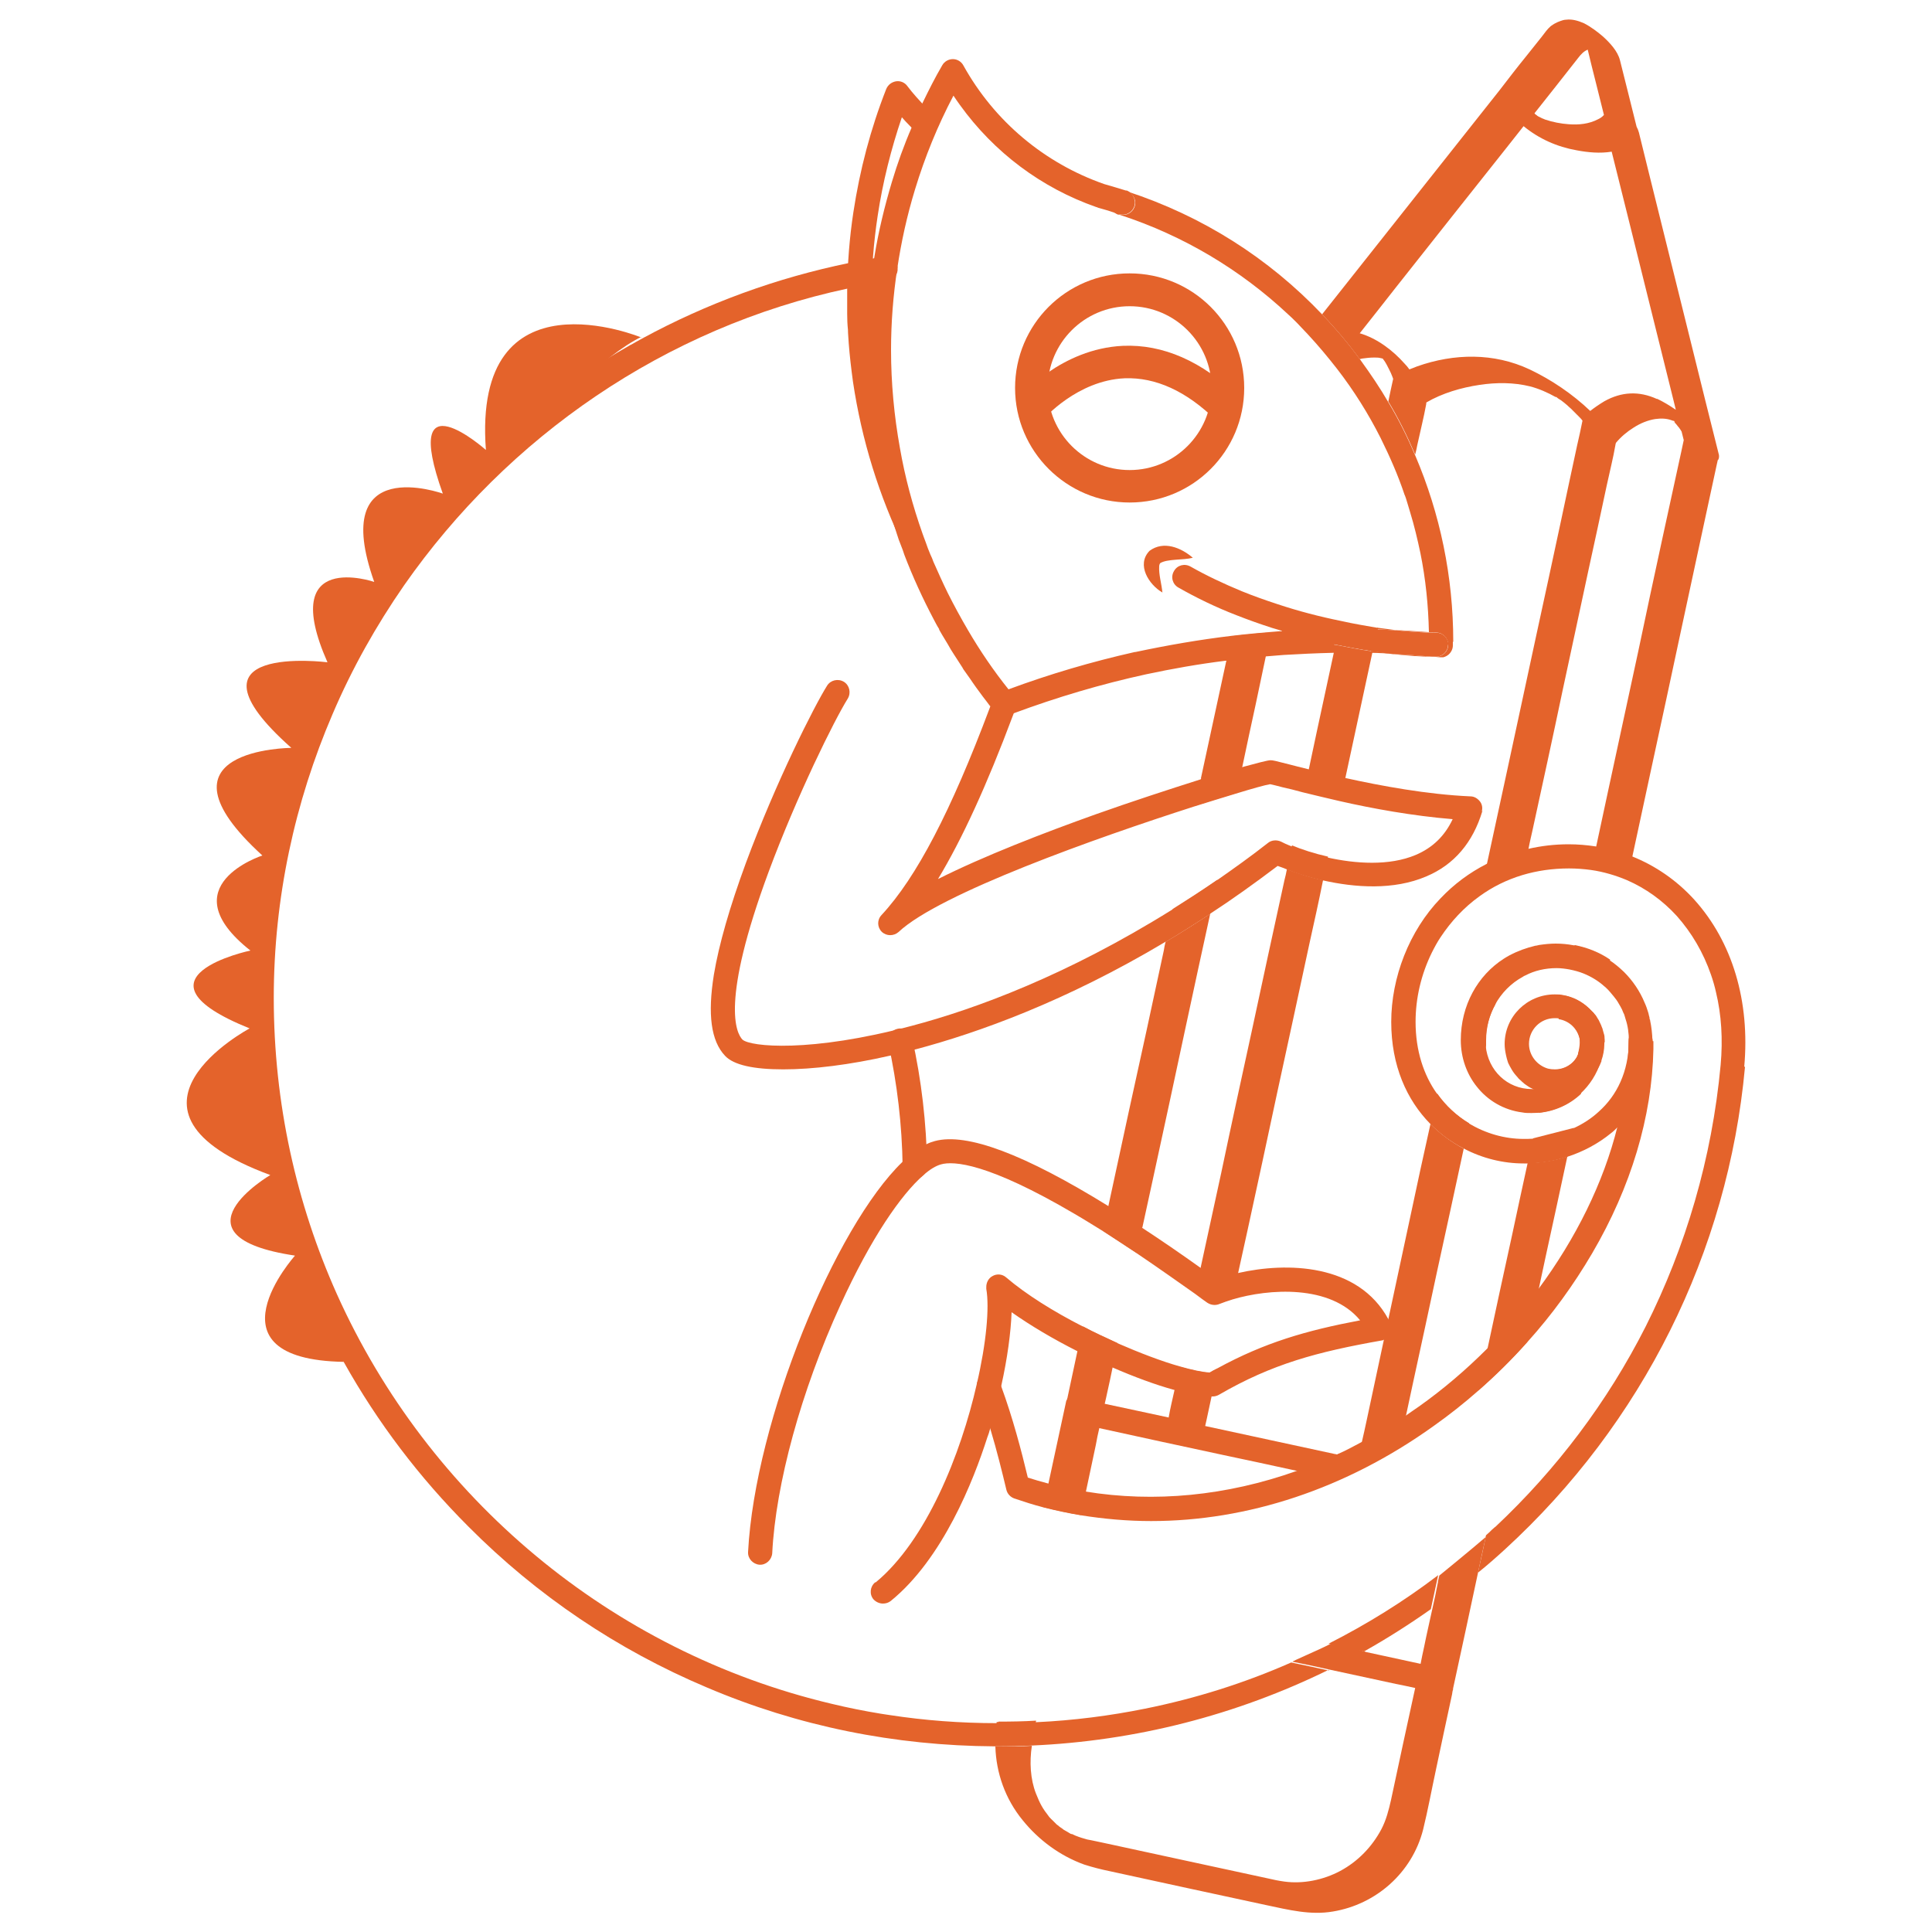 <?xml version="1.0" encoding="UTF-8"?>
<svg id="Layer_1" data-name="Layer 1" xmlns="http://www.w3.org/2000/svg" viewBox="0 0 100 100">
  <defs>
    <style>
      .cls-1 {
        fill: #e4632b;
      }
    </style>
  </defs>
  <path class="cls-1" d="M86.65,21.88h0s-.03,0-.04-.01c0,0,.03.03.04.03h0Z"/>
  <path class="cls-1" d="M75.65,53.85c0,.91.3,1.73.81,2.38.16-.7.3-1.41.46-2.11h0v-.26c0-.69.17-1.32.48-1.87.08-.34.15-.7.22-1.04.09-.44.18-.87.29-1.32-1.36.88-2.23,2.43-2.23,4.22h-.03ZM66.87,43.76c-.09.41-.18.82-.26,1.24.5.2,1.15.4,1.87.57.09-.41.17-.82.26-1.23-.71-.16-1.36-.37-1.86-.58h-.01ZM69.12,33.37c-.03.15-.07.3-.09.45-.29,1.33-.57,2.65-.86,3.99-.13.65-.28,1.28-.41,1.93-.09.41-.17.82-.26,1.23.54.13,1.19.29,1.89.45.04-.15.07-.29.09-.44.05-.26.12-.53.17-.78.46-2.13.91-4.24,1.37-6.36,0-.04.01-.07.03-.11-.62-.09-1.25-.21-1.91-.34h-.01ZM66.87,43.76c-.09.41-.18.82-.26,1.24.5.2,1.15.4,1.87.57.09-.41.17-.82.26-1.23-.71-.16-1.36-.37-1.86-.58h-.01ZM69.12,33.37c-.03.15-.07.3-.09.45-.29,1.33-.57,2.65-.86,3.99-.13.65-.28,1.28-.41,1.93-.09.41-.17.82-.26,1.23.54.13,1.19.29,1.89.45.04-.15.07-.29.09-.44.05-.26.12-.53.17-.78.46-2.13.91-4.24,1.37-6.36,0-.04.01-.07.03-.11-.62-.09-1.25-.21-1.91-.34h-.01ZM66.87,43.76c-.09.41-.18.82-.26,1.24.5.2,1.15.4,1.87.57.09-.41.17-.82.26-1.23-.71-.16-1.36-.37-1.86-.58h-.01ZM69.12,33.37c-.03.15-.07.3-.09.45-.29,1.33-.57,2.65-.86,3.99-.13.65-.28,1.28-.41,1.93-.09.41-.17.82-.26,1.23.54.13,1.19.29,1.89.45.04-.15.07-.29.09-.44.05-.26.12-.53.17-.78.46-2.13.91-4.24,1.37-6.36,0-.04.01-.07.03-.11-.62-.09-1.25-.21-1.91-.34h-.01ZM66.87,43.76c-.09.41-.18.82-.26,1.24.5.2,1.15.4,1.87.57.09-.41.17-.82.26-1.23-.71-.16-1.36-.37-1.86-.58h-.01ZM69.12,33.37c-.03.15-.07.3-.09.45-.29,1.33-.57,2.65-.86,3.99-.13.65-.28,1.28-.41,1.93-.09.41-.17.82-.26,1.23.54.13,1.19.29,1.89.45.04-.15.07-.29.09-.44.05-.26.12-.53.17-.78.46-2.13.91-4.24,1.37-6.36,0-.04.01-.07.03-.11-.62-.09-1.25-.21-1.91-.34h-.01ZM66.87,43.76c-.09.41-.18.82-.26,1.24.5.2,1.15.4,1.87.57.09-.41.17-.82.26-1.23-.71-.16-1.36-.37-1.86-.58h-.01ZM69.12,33.37c-.03.15-.07.3-.09.45-.29,1.33-.57,2.65-.86,3.99-.13.65-.28,1.28-.41,1.93-.09.41-.17.82-.26,1.23.54.13,1.19.29,1.89.45.04-.15.07-.29.09-.44.05-.26.12-.53.17-.78.46-2.13.91-4.24,1.37-6.36,0-.04.01-.07.03-.11-.62-.09-1.25-.21-1.91-.34h-.01ZM66.87,43.76c-.09.41-.18.82-.26,1.24.5.2,1.15.4,1.87.57.09-.41.17-.82.26-1.23-.71-.16-1.36-.37-1.86-.58h-.01ZM69.12,33.37c-.03.15-.07.3-.09.45-.29,1.33-.57,2.65-.86,3.99-.13.65-.28,1.28-.41,1.93-.09.41-.17.82-.26,1.23.54.13,1.19.29,1.89.45.04-.15.07-.29.09-.44.05-.26.12-.53.17-.78.46-2.13.91-4.24,1.37-6.36,0-.04.01-.07.03-.11-.62-.09-1.25-.21-1.91-.34h-.01ZM66.87,43.76c-.09.41-.18.82-.26,1.24.5.2,1.15.4,1.87.57.09-.41.17-.82.26-1.23-.71-.16-1.36-.37-1.86-.58h-.01ZM69.12,33.37c-.03.15-.07.3-.09.45-.29,1.33-.57,2.65-.86,3.99-.13.65-.28,1.28-.41,1.93-.09.41-.17.82-.26,1.23.54.13,1.19.29,1.89.45.04-.15.07-.29.09-.44.05-.26.12-.53.17-.78.46-2.13.91-4.24,1.37-6.36,0-.04.01-.07.03-.11-.62-.09-1.25-.21-1.91-.34h-.01ZM82.63,52.62s-.04-.07-.07-.09c-.04-.05-.09-.12-.15-.17-.03-.03-.05-.05-.08-.08-.03-.04-.05-.05-.09-.09-.36-.34-.81-.58-1.31-.67-.09.41-.17.82-.26,1.23.61.09,1.08.59,1.12,1.23,0,.18-.04.38-.09.55-.18.5-.67.84-1.23.84-.12,0-.24-.01-.36-.04-.07.32-.15.65-.21.96-.01.09-.04.17-.05.26v.05c-.07.33-.15.67-.22,1,.83-.07,1.61-.42,2.2-.98l.09-.45.63-2.93.12-.54s-.04-.05-.05-.08h0ZM81.5,48.92c-.09.41-.17.82-.26,1.23.25.04.49.12.73.21.4.16.77.38,1.08.67l.29-1.36c-.54-.37-1.16-.62-1.82-.75h-.01ZM66.87,43.76c-.09.41-.18.82-.26,1.24.5.2,1.15.4,1.87.57.09-.41.17-.82.26-1.23-.71-.16-1.36-.37-1.86-.58h-.01ZM69.12,33.37c-.03.15-.07.3-.09.45-.29,1.33-.57,2.65-.86,3.99-.13.65-.28,1.28-.41,1.93-.09.41-.17.82-.26,1.23.54.13,1.19.29,1.89.45.04-.15.07-.29.09-.44.05-.26.12-.53.17-.78.46-2.13.91-4.24,1.37-6.36,0-.04.01-.07.03-.11-.62-.09-1.25-.21-1.91-.34h-.01ZM66.87,43.76c-.09.41-.18.82-.26,1.24.5.2,1.15.4,1.87.57.09-.41.17-.82.26-1.23-.71-.16-1.36-.37-1.86-.58h-.01ZM69.12,33.37c-.03.15-.07.3-.09.45-.29,1.33-.57,2.65-.86,3.99-.13.65-.28,1.28-.41,1.93-.09.41-.17.82-.26,1.23.54.13,1.19.29,1.89.45.04-.15.07-.29.09-.44.05-.26.12-.53.17-.78.46-2.13.91-4.24,1.37-6.36,0-.04.01-.07.03-.11-.62-.09-1.25-.21-1.91-.34h-.01ZM88.97,23.54c-.48-1.89-.94-3.77-1.41-5.66-.74-2.98-1.48-5.97-2.22-8.95-.17-.69-.34-1.37-.51-2.07-.03-.11-.07-.21-.12-.3-.28-1.15-.58-2.3-.86-3.44-.12-.48-.53-.91-.88-1.23-.28-.24-.62-.5-.99-.69-.3-.13-.61-.22-.92-.18-.11,0-.21.04-.3.07s-.2.08-.29.13c-.07.04-.13.08-.2.13-.18.15-.32.36-.46.54-.26.33-.53.66-.79.99-.48.59-.95,1.2-1.41,1.8-1.2,1.52-2.42,3.05-3.62,4.57l-5.56,7.02c.7.73,1.35,1.5,1.95,2.32.09-.03.18-.04.28-.05.21-.03.42-.04.63-.03.09,0,.18.03.28.05.03.04.05.08.08.11.09.13.17.29.25.45.07.13.12.25.17.38,0,.01.03.08.04.11-.09.4-.17.78-.25,1.17.53.88.99,1.81,1.39,2.75.04-.16.08-.33.11-.5.15-.7.33-1.4.46-2.11,0-.03,0-.05.01-.09.82-.48,1.81-.77,2.76-.91.87-.13,1.76-.13,2.61.08.46.12.91.32,1.32.55h.03s.03,0,.04.03c.04.03.09.07.13.09s.05.04.07.04c0,0,.03.03.05.04.09.07.17.13.26.21.04.04.08.07.12.11.08.07.15.13.21.2.03.03.12.12.15.15.05.05.12.12.17.17.03.03.09.09.12.13.01.03.04.04.04.05h0c-.09.44-.18.87-.28,1.29-.28,1.32-.57,2.63-.84,3.93-.41,1.93-.83,3.85-1.25,5.79-.51,2.36-1.02,4.74-1.53,7.1-.34,1.58-.69,3.18-1.03,4.76-.12.55-.24,1.12-.37,1.68.66-.48,1.4-.84,2.23-1.1.09-.45.2-.91.29-1.36.05-.28.12-.55.18-.83.53-2.43,1.06-4.86,1.57-7.29.45-2.06.88-4.12,1.33-6.19.32-1.48.65-2.97.96-4.45.15-.7.33-1.4.45-2.1,0-.03.01-.05.03-.09.25-.3.57-.57.91-.78.34-.22.73-.38,1.11-.44.29-.04.59-.04.87.07,0,0,.04.01.07.03-.03-.03-.04-.05,0-.01h.01s.13.05.04.04h-.01s.04.04.05.07h0s.07.08.08.09c.04.05.08.11.13.16q.08.11.13.2c.04.15.07.29.11.44-.08.4-.17.78-.25,1.16-.29,1.32-.57,2.63-.86,3.95-.42,1.94-.84,3.89-1.25,5.85-.51,2.38-1.03,4.75-1.54,7.13-.21.96-.41,1.93-.62,2.89-.09.41-.17.82-.26,1.24.65.09,1.28.28,1.87.53.09-.41.18-.83.26-1.24.32-1.47.63-2.94.95-4.41.53-2.44,1.06-4.9,1.58-7.34.4-1.85.79-3.68,1.19-5.53l.63-2.92c.01-.08.04-.15.05-.22v-.03c.07-.07.09-.17.07-.32h0v.04ZM81.7,2.98c.13-.17.28-.33.48-.41.13.54.26,1.08.4,1.62l.44,1.76c-.11.12-.2.17-.3.22-.48.25-1,.3-1.53.26-.41-.03-.82-.11-1.21-.24-.05-.03-.11-.04-.17-.07,0,0-.17-.09-.18-.09-.03-.01-.05-.04-.08-.05h.01s-.07-.05-.11-.08c0,0,0-.03-.03-.03.77-.96,1.52-1.93,2.28-2.89h.01ZM85.76,20.65c-.92-.42-1.83-.38-2.72.12-.25.15-.5.32-.73.5-.92-.88-2.02-1.62-3.14-2.15-1.85-.87-3.91-.83-5.81-.16-.13.05-.28.11-.41.16-.08-.11-.16-.21-.25-.3-.61-.69-1.43-1.31-2.32-1.57.62-.78,1.24-1.57,1.86-2.36,1.9-2.4,3.81-4.82,5.72-7.22.3-.38.59-.75.9-1.14.79.65,1.73,1.07,2.75,1.25.58.11,1.21.17,1.81.07.33,1.33.66,2.65.99,3.97.74,2.98,1.48,5.95,2.22,8.94.04.15.07.3.11.45-.32-.22-.65-.42-.99-.58l.03.03ZM69.12,33.37c-.03.15-.07.3-.09.45-.29,1.33-.57,2.65-.86,3.99-.13.65-.28,1.28-.41,1.93-.09.41-.17.82-.26,1.23.54.13,1.19.29,1.89.45.04-.15.07-.29.09-.44.05-.26.12-.53.17-.78.46-2.13.91-4.24,1.37-6.36,0-.04.01-.07.03-.11-.62-.09-1.25-.21-1.91-.34h-.01ZM66.87,43.76c-.09.41-.18.82-.26,1.24.5.2,1.15.4,1.87.57.09-.41.17-.82.26-1.23-.71-.16-1.36-.37-1.86-.58h-.01ZM74.38,56.59c-.12.51-.22,1.04-.34,1.57.51.51,1.1.95,1.72,1.27.05-.24.11-.46.15-.7.04-.2.08-.4.13-.59-.63-.38-1.2-.9-1.65-1.54ZM69.12,33.37c-.03.15-.07.3-.09.45-.29,1.33-.57,2.65-.86,3.99-.13.65-.28,1.28-.41,1.93-.09.41-.17.82-.26,1.23.54.13,1.19.29,1.89.45.04-.15.07-.29.09-.44.05-.26.12-.53.17-.78.46-2.13.91-4.24,1.37-6.36,0-.04.01-.07.03-.11-.62-.09-1.25-.21-1.91-.34h-.01ZM66.87,43.76c-.09.41-.18.82-.26,1.24.5.2,1.15.4,1.87.57.09-.41.17-.82.26-1.23-.71-.16-1.36-.37-1.86-.58h-.01ZM69.12,33.37c-.03.15-.07.3-.09.45-.29,1.33-.57,2.65-.86,3.99-.13.65-.28,1.28-.41,1.93-.09.41-.17.82-.26,1.23.54.13,1.19.29,1.89.45.04-.15.07-.29.09-.44.05-.26.12-.53.17-.78.46-2.13.91-4.24,1.37-6.36,0-.04.01-.07.03-.11-.62-.09-1.25-.21-1.91-.34h-.01ZM66.87,43.76c-.09.41-.18.82-.26,1.24.5.2,1.15.4,1.87.57.09-.41.17-.82.26-1.23-.71-.16-1.36-.37-1.86-.58h-.01ZM69.12,33.37c-.03.15-.07.3-.09.45-.29,1.33-.57,2.65-.86,3.99-.13.65-.28,1.28-.41,1.93-.09.41-.17.82-.26,1.23.54.13,1.19.29,1.89.45.04-.15.07-.29.09-.44.05-.26.12-.53.17-.78.46-2.13.91-4.24,1.37-6.36,0-.04.01-.07.03-.11-.62-.09-1.25-.21-1.91-.34h-.01ZM66.87,43.76c-.09.41-.18.82-.26,1.24.5.2,1.15.4,1.87.57.09-.41.17-.82.26-1.23-.71-.16-1.36-.37-1.86-.58h-.01ZM66.87,43.76c-.09.41-.18.82-.26,1.24.5.2,1.15.4,1.87.57.09-.41.17-.82.26-1.23-.71-.16-1.36-.37-1.86-.58h-.01ZM69.12,33.37c-.03.15-.07.3-.09.45-.29,1.33-.57,2.65-.86,3.99-.13.65-.28,1.28-.41,1.93-.09.41-.17.82-.26,1.23.54.13,1.19.29,1.89.45.04-.15.07-.29.09-.44.05-.26.12-.53.17-.78.46-2.13.91-4.24,1.37-6.36,0-.04.01-.07.03-.11-.62-.09-1.25-.21-1.91-.34h-.01ZM66.87,43.76c-.09.41-.18.82-.26,1.24.5.2,1.15.4,1.87.57.09-.41.17-.82.26-1.23-.71-.16-1.36-.37-1.86-.58h-.01ZM69.12,33.37c-.03.15-.07.3-.09.45-.29,1.33-.57,2.65-.86,3.99-.13.65-.28,1.28-.41,1.93-.09.41-.17.82-.26,1.23.54.13,1.19.29,1.89.45.04-.15.07-.29.09-.44.05-.26.12-.53.17-.78.46-2.13.91-4.24,1.37-6.36,0-.04.01-.07.03-.11-.62-.09-1.25-.21-1.91-.34h-.01ZM66.87,43.76c-.09.41-.18.82-.26,1.24.5.2,1.15.4,1.87.57.09-.41.17-.82.26-1.23-.71-.16-1.36-.37-1.86-.58h-.01ZM69.12,33.37c-.03.15-.07.3-.09.45-.29,1.33-.57,2.65-.86,3.99-.13.65-.28,1.28-.41,1.93-.09.41-.17.82-.26,1.23.54.13,1.19.29,1.89.45.04-.15.07-.29.09-.44.05-.26.12-.53.17-.78.46-2.13.91-4.24,1.37-6.36,0-.04.01-.07.03-.11-.62-.09-1.25-.21-1.91-.34h-.01ZM66.87,43.76c-.09.41-.18.82-.26,1.24.5.2,1.15.4,1.87.57.09-.41.17-.82.26-1.23-.71-.16-1.36-.37-1.86-.58h-.01ZM69.12,33.37c-.03.15-.07.3-.09.45-.29,1.33-.57,2.65-.86,3.99-.13.65-.28,1.28-.41,1.93-.09.41-.17.82-.26,1.23.54.13,1.19.29,1.89.45.04-.15.07-.29.09-.44.05-.26.12-.53.17-.78.46-2.13.91-4.24,1.37-6.36,0-.04.01-.07.03-.11-.62-.09-1.25-.21-1.91-.34h-.01ZM64.38,32.86c-.21.03-.41.04-.62.07-.09.44-.18.86-.28,1.29-.44,2.02-.87,4.04-1.31,6.06-.03.09-.04.18-.05.28-.08.38-.16.77-.25,1.14.81-.25,1.53-.48,2.14-.66.09-.46.2-.92.3-1.39.22-1.07.46-2.15.69-3.22.17-.81.34-1.61.51-2.42.09-.42.18-.86.28-1.28-.48.04-.94.08-1.41.13ZM60.7,47.05c-.12.57-.24,1.14-.37,1.7.75-.45,1.52-.94,2.31-1.45.13-.59.25-1.17.38-1.77-.78.54-1.56,1.04-2.32,1.52h0ZM64.25,34.13c-.21.03-.42.04-.63.08-.05,0-.11,0-.15.01-.44,2.02-.87,4.04-1.31,6.06.81-.25,1.54-.48,2.13-.63.22-1.07.46-2.15.69-3.22.17-.81.34-1.61.51-2.42-.42.04-.84.08-1.25.13h.01ZM69.12,33.37c-.03.15-.07.3-.09.45-.29,1.33-.57,2.65-.86,3.99-.13.65-.28,1.28-.41,1.93-.09.41-.17.82-.26,1.23.54.13,1.19.29,1.89.45.04-.15.07-.29.09-.44.05-.26.12-.53.17-.78.46-2.13.91-4.24,1.37-6.36,0-.04.01-.07.03-.11-.62-.09-1.25-.21-1.91-.34h-.01ZM64.25,34.13c-.21.03-.42.04-.63.08-.05,0-.11,0-.15.01-.44,2.02-.87,4.04-1.31,6.06.81-.25,1.54-.48,2.13-.63.22-1.07.46-2.15.69-3.22.17-.81.34-1.61.51-2.42-.42.04-.84.08-1.25.13h.01ZM79.35,58.91c-.07.32-.13.62-.2.94-.03.12-.04.22-.07.34.7-.01,1.4-.13,2.06-.34.05-.25.11-.5.16-.74s.11-.49.16-.73l-2.11.54h0ZM51.68,89.13h-.09c-.08.41-.11.83-.11,1.24h.2c.57,0,1.14,0,1.69-.04,0-.08.03-.16.04-.24.07-.34.15-.69.22-1.03-.65.04-1.29.05-1.95.05h0Z"/>
  <path class="cls-1" d="M74.95,33.37c0,.34-.28.62-.62.62h-.2c-.66-.05-1.32-.11-1.98-.13h-.05c-.34-.04-.69-.09-1.06-.15-.62-.09-1.25-.21-1.91-.34-.88-.2-1.81-.42-2.72-.7-.18-.05-.38-.12-.57-.17-.62-.2-1.24-.42-1.85-.66-1.06-.41-2.07-.9-3-1.43-.3-.17-.41-.55-.22-.86.17-.3.55-.4.86-.22.81.46,1.7.88,2.64,1.27.59.24,1.21.46,1.85.67,1.08.36,2.2.65,3.29.87.66.15,1.29.25,1.91.36,0,.03,0,.05-.01.09.29,0,.57.01.86.03h.08c.77.08,1.47.13,2.1.13.34,0,.62.28.62.63h-.01Z"/>
  <path class="cls-1" d="M61.87,66.91v.03c.24.17.46.33.63.46s.41.16.61.07c.2-.08.42-.16.69-.24.11-.45.2-.91.29-1.36.16-.73.32-1.45.48-2.18.51-2.36,1.03-4.73,1.53-7.1.57-2.59,1.12-5.19,1.68-7.77.24-1.08.48-2.16.7-3.26-.73-.16-1.36-.37-1.87-.57-.04.2-.08.4-.13.58-.57,2.61-1.14,5.23-1.7,7.85-.53,2.43-1.06,4.86-1.57,7.29-.36,1.62-.7,3.26-1.06,4.88-.09.44-.18.87-.28,1.31h.01Z"/>
  <path class="cls-1" d="M69.26,75.25c.34.08.7.15,1.04.22-.54.2-.9.61-1.1,1.1h-.03c-.2-.08-.42-.13-.69-.15-.45-.09-.9-.2-1.36-.29h0c-1.27-.28-2.53-.55-3.81-.82-2.14-.46-4.28-.92-6.41-1.39-.07.29-.13.58-.18.87-.17.81-.34,1.61-.51,2.4-.09.41-.17.82-.26,1.23-.66-.11-1.31-.25-1.94-.41.09-.41.17-.82.26-1.24.3-1.41.61-2.81.91-4.22,0-.04.03-.08.05-.12,0-.04.03-.08.03-.12.17-.79.34-1.6.51-2.39,0-.04,0-.07.03-.11.08-.38.17-.78.25-1.16.59.32,1.2.59,1.8.87-.09.41-.17.83-.26,1.25-.09.44-.18.87-.28,1.31-.04.18-.08.38-.13.58.34.07.69.15,1.03.22.77.16,1.52.33,2.28.49.08-.48.2-.95.3-1.41.04-.2.09-.4.13-.59.04-.21.09-.42.13-.63.63.18,1.17.29,1.56.32.13-.08.28-.16.41-.22-.11.5-.21.99-.32,1.49-.08.37-.16.75-.24,1.12-.03.12-.05.24-.08.36,2.24.49,4.47.96,6.71,1.45.05,0,.12.03.17.04h0v-.05Z"/>
  <path class="cls-1" d="M75.77,59.42c-.46,2.13-.92,4.26-1.39,6.4-.41,1.93-.83,3.85-1.25,5.79l-.36,1.68h0l-.26,1.23c-.45.17-.78.5-.98.9-.15-.03-.29-.04-.45-.04-.29,0-.54.04-.77.13.05-.28.11-.55.17-.83h0c.09-.4.18-.78.26-1.17.29-1.37.59-2.75.88-4.12.03-.11.04-.22.07-.33.05-.25.11-.51.17-.78.38-1.81.78-3.6,1.16-5.41.33-1.56.67-3.13,1.02-4.69.51.51,1.1.95,1.72,1.27v-.03Z"/>
  <path class="cls-1" d="M76.92,79.47h0c-.15.65-.28,1.29-.42,1.94-.42,1.99-.86,4-1.29,5.99v.05c-.03.08-.04.16-.05.24-.28,1.31-.57,2.63-.84,3.93-.22,1.02-.41,2.06-.66,3.08-.57,2.23-2.43,3.87-4.67,4.24-1.17.2-2.3-.09-3.44-.33-2.71-.58-5.41-1.17-8.12-1.76-.44-.09-.87-.2-1.31-.34-1.25-.45-2.36-1.27-3.19-2.3-.9-1.1-1.37-2.44-1.41-3.81h.2c.57,0,1.14,0,1.69-.04-.13.83-.08,1.73.21,2.47.21.53.34.77.67,1.19.01.03.04.04.04.05l.03.03s.08.09.13.13c.03.03.16.16.2.2.03.03.05.04.07.05.04.04.09.08.15.12s.11.07.15.11c.12.07.24.13.36.21,0,0,.03,0,.04.01s.01,0,.03,0l.17.08c.28.11.37.13.61.2.07.01.13.03.21.04.4.08.78.17,1.17.25,2.65.57,5.29,1.15,7.95,1.72.29.07.59.13.88.17.96.13,2.01-.08,2.89-.55.91-.49,1.64-1.24,2.13-2.16.25-.48.38-.99.5-1.52.41-1.93.83-3.87,1.25-5.79-.33-.07-.67-.15-1-.21-1.12-.24-2.26-.49-3.38-.73-.66-.15-1.32-.29-1.97-.42,0-.04,1.32-.59,1.94-.91.53-.26,1.15.21,1.74.37.03,0,.07,0,.09.03.95.21,1.9.41,2.86.62.05-.29.12-.58.18-.87.13-.65.28-1.29.42-1.94.11-.48.21-.95.3-1.43v-.03c.03-.11.04-.21.07-.3,0,0,1.61-1.31,2.48-2.06h-.04Z"/>
  <path class="cls-1" d="M81.13,59.84c-.37,1.72-.74,3.44-1.12,5.17-.12.58-.25,1.15-.37,1.73-.2.91-.4,1.81-.59,2.72q-.09.4,0,0c-.78.88-1.64,1.72-2.53,2.51.13-.61.26-1.21.4-1.82.03-.12.04-.22.07-.33h0c.42-1.97.84-3.92,1.27-5.87.26-1.25.54-2.49.81-3.75.7-.01,1.4-.13,2.06-.34h.03Z"/>
  <path class="cls-1" d="M59.13,63.53c.18-.83.36-1.66.54-2.48.57-2.63,1.14-5.25,1.7-7.89.42-1.95.84-3.91,1.27-5.86-.78.51-1.54,1-2.31,1.45-.04.15-.07.29-.09.44-.59,2.76-1.19,5.52-1.8,8.28l-1.07,4.95h0c-.09.44-.18.87-.28,1.29.59.38,1.19.77,1.74,1.14.09-.44.18-.87.28-1.31h.01Z"/>
  <path class="cls-1" d="M55.4,94.92s.05.03,0,0h0Z"/>
  <path class="cls-1" d="M58.74,10.49c0,.34-.28.62-.62.62h-.25c-.24-.09-.4-.32-.4-.59,0-.34.28-.62.63-.62h.12s.07.01.11.03c.24.09.41.32.41.59v-.03Z"/>
  <path class="cls-1" d="M83.06,53.96v-.03c0-.08,0-.15-.01-.22h0v-.04h0s-.01-.11-.03-.15c-.03-.08-.04-.17-.07-.25,0-.04-.03-.07-.04-.11-.04-.13-.11-.24-.16-.36-.03-.04-.04-.07-.07-.11-.01-.03-.04-.05-.05-.08-.03-.03-.04-.07-.07-.09-.04-.05-.09-.12-.15-.17-.03-.03-.05-.05-.08-.08-.03-.04-.05-.05-.09-.09-.36-.34-.81-.58-1.31-.67-.15-.04-.3-.04-.46-.04-1.43,0-2.59,1.15-2.59,2.57,0,.2.03.38.07.57.01.05.03.12.04.17s.04.12.05.17.04.11.07.16h0s.05.11.08.15c.08.15.17.29.29.42.03.03.04.05.07.08.05.07.12.13.18.18l.07.07s.03.01.04.03c.03.03.05.04.08.07.13.09.25.18.41.25h0c.16.08.33.15.51.18.2.05.41.08.62.08.54,0,1.04-.16,1.45-.45.45-.3.79-.74.98-1.24v-.04c.09-.26.15-.55.15-.86v-.08h.01ZM81.71,54.51c-.18.5-.67.84-1.23.84-.12,0-.24-.01-.36-.04-.55-.16-.98-.67-.98-1.28,0-.73.59-1.33,1.33-1.33.07,0,.13,0,.2.01.61.09,1.08.59,1.12,1.23v.08c0,.17-.03.33-.09.48h0Z"/>
  <path class="cls-1" d="M85.58,53.89v.13h0v.28c-.07,3.5-1.16,7.14-3.17,10.57-.95,1.62-2.07,3.17-3.35,4.59h0c-.78.88-1.64,1.73-2.53,2.51h0c-.75.66-1.52,1.27-2.34,1.85-4.54,3.25-9.62,4.91-14.61,4.91-1.23,0-2.44-.11-3.64-.3-.66-.11-1.31-.25-1.94-.41-.5-.13-1-.29-1.5-.46-.2-.07-.36-.24-.41-.45-.22-.92-.49-2.02-.83-3.15h0c-.2-.66-.41-1.33-.66-1.98-.03-.07-.04-.15-.04-.22v-.13c.05-.29.32-.5.61-.5s.51.18.59.44c.01.05.04.11.05.15h0c.61,1.66,1.06,3.38,1.39,4.76.34.11.69.21,1.03.3.65.17,1.29.32,1.94.42,3.59.59,7.33.22,10.93-1.06h0c.71-.25,1.43-.54,2.13-.87.41-.18.82-.4,1.21-.61h0c.78-.41,1.54-.87,2.3-1.37h0c.22-.16.46-.32.69-.48,1.27-.9,2.44-1.9,3.54-3h0c.96-.96,1.86-1.99,2.65-3.08,1.95-2.63,3.38-5.52,4.1-8.42.37-1.48.57-2.97.57-4.42,0-.34.28-.62.63-.62s.62.28.62.62h.05Z"/>
  <path class="cls-1" d="M47.34,61c-.34,0-.62-.28-.62-.62-.03-2.14-.28-4.29-.74-6.38-.08-.34.13-.67.48-.75.34-.08.67.13.75.48.49,2.18.74,4.41.78,6.64,0,.34-.28.63-.62.63h-.03Z"/>
  <path class="cls-1" d="M68.79,86.42c-4.78,2.35-10.02,3.7-15.42,3.93-.57.03-1.12.04-1.69.04h-.2c-5.17-.03-10.18-1.04-14.9-3.05-4.62-1.95-8.78-4.75-12.33-8.32-2.55-2.55-4.71-5.4-6.45-8.51h0c-.07-.12-.13-.24-.2-.36,0-.03-.03-.05-.04-.08-.29-.53-.55-1.06-.82-1.6-.15-.3-.29-.61-.42-.91-.04-.11-.09-.2-.13-.3-.08-.18-.16-.37-.24-.55-.04-.12-.09-.22-.13-.34h0c-.18-.44-.36-.88-.53-1.33-.11-.28-.2-.54-.29-.82h0c-.38-1.11-.7-2.22-.98-3.35-.21-.83-.38-1.68-.53-2.52.38-.4.4-.96-.24-1.53-.16-1.17-.26-2.35-.32-3.55-.03-.55-.04-1.1-.04-1.65v-.12c.16-.22.22-.45,0-.71,0-.51.04-1.03.07-1.54h0c.11-1.66.32-3.3.62-4.92.05-.13.08-.28.08-.44.16-.78.34-1.56.55-2.34.12-.42.24-.86.37-1.28.15,0,.07-.08.03-.11,0-.04.03-.09.04-.13.03-.01.05-.04.03-.09.13-.41.26-.81.41-1.2.28-.78.58-1.56.9-2.32l.32-.71c.21-.48.44-.94.66-1.4.2-.4.4-.78.61-1.16,0,0,.03,0,.04.01.08.05.13.09.13.09,0,0,.22-.05.34-.13,0,0,.03,0,.04-.01.03-.03.05-.04.05-.07h0s0-.01-.01-.04c-.09-.08-.21-.17-.34-.26.28-.5.57-.99.87-1.48.16.04.32.04.5,0,.11-.03.16-.18.2-.26.15-.25.11-.57,0-.84.34-.53.7-1.04,1.08-1.54.07,0,.77-.21.73-.95.36-.46.73-.91,1.11-1.36.37.04.59-.22.63-.73.71-.79,1.45-1.54,2.23-2.26.44.05,1.21,0,1.32-1.17,1.53-1.32,3.17-2.49,4.87-3.55.41-.25.83-.5,1.27-.75h.01c.2-.11.38-.22.59-.33,3.35-1.82,6.96-3.14,10.72-3.91.42-.09.84-.17,1.27-.24h.07c.15-.03.3-.04.45-.07.34-.05.66.18.71.53v.16h0c-.03.28-.24.51-.53.57-.13.03-.25.04-.37.05l-.41.07h-.05c-.41.08-.81.16-1.2.25-9.5,2.02-17.63,7.7-22.98,15.36-1.45,2.09-2.71,4.33-3.71,6.68h0c-1.95,4.54-3.04,9.52-3.04,14.68,0,5.46,1.17,10.65,3.27,15.34,4.73,10.52,14.16,18.49,25.61,21.2h0c.83.2,1.68.37,2.53.51.15.03.3.04.46.07,1.82.28,3.68.42,5.57.42h.09c.66,0,1.31-.01,1.95-.05,1.91-.09,3.79-.33,5.62-.7h0c2.63-.53,5.16-1.33,7.56-2.39.66.13,1.32.28,1.97.42h0l-.03-.03Z"/>
  <path class="cls-1" d="M68.76,85.08c2.01-1.02,3.91-2.2,5.68-3.55-.13.59-.25,1.17-.38,1.76-1.12.79-2.27,1.52-3.46,2.19-.61-.13-1.23-.26-1.83-.4Z"/>
  <path class="cls-1" d="M90.32,55.23c-.88,9.58-5.31,18.45-12.43,24.97-.45.41-.91.82-1.39,1.2.15-.65.28-1.29.42-1.94.11-.09.2-.18.3-.28.03-.03.05-.04.08-.07.04-.04.08-.07.11-.09,3.15-2.96,5.79-6.45,7.77-10.36h0c2.07-4.12,3.43-8.69,3.88-13.54.12-1.33.04-2.6-.24-3.76-.07-.32-.16-.62-.26-.91-.4-1.15-.99-2.16-1.77-3.04-.74-.81-1.61-1.43-2.57-1.85-.59-.25-1.23-.44-1.87-.53-.37-.05-.75-.08-1.14-.08-.86,0-1.66.12-2.4.34-.83.25-1.57.62-2.23,1.1-.81.58-1.48,1.31-2.01,2.11-.17.25-.32.53-.46.81-.55,1.12-.84,2.35-.84,3.58,0,1.5.42,2.75,1.1,3.71.45.65,1.03,1.16,1.65,1.54.87.53,1.87.81,2.84.81.15,0,.29,0,.44-.01h.03c.73-.05,1.45-.24,2.11-.54.48-.22.92-.5,1.31-.86.94-.84,1.54-2.06,1.56-3.63v-.04c0-.38-.05-.77-.17-1.12-.01-.05-.04-.12-.05-.17s-.04-.12-.07-.17c-.04-.11-.09-.22-.15-.32-.09-.16-.18-.32-.3-.46,0-.01-.03-.03-.03-.04h0c-.07-.08-.13-.16-.2-.24s-.13-.15-.21-.22h0s-.05-.05-.08-.07c-.32-.29-.69-.51-1.08-.67-.22-.09-.48-.16-.73-.21-.22-.04-.45-.07-.67-.07-.59,0-1.15.13-1.62.38-.04.01-.09.04-.13.07-.61.33-1.11.84-1.44,1.45-.3.55-.48,1.19-.48,1.87v.25h0c.12,1.28,1.12,2.24,2.39,2.24h.04c.2,0,.38-.03.57-.08.33-.08.63-.24.9-.44.41-.32.74-.77.88-1.29v-.04c.05-.18.08-.37.09-.55v-.11c0-.34.28-.63.62-.63.04,0,.09,0,.13.01.22.04.4.21.46.42h0v.04h0s.03.09.03.15v.11c0,.32-.05.63-.15.92v.04c-.2.67-.58,1.25-1.07,1.7-.59.55-1.36.9-2.2.98-.11,0-.22.01-.33.01-.16,0-.32,0-.46-.03-.96-.12-1.81-.62-2.38-1.36-.5-.63-.81-1.47-.81-2.38,0-1.8.87-3.35,2.23-4.22.07-.05.15-.09.22-.13.04-.03.07-.04.09-.05.41-.22.86-.38,1.32-.49.07,0,.13-.03.21-.04.28-.04.55-.07.84-.07.32,0,.63.03.94.09.66.12,1.28.38,1.82.75.28.18.54.4.78.63.45.45.82.99,1.07,1.6.07.15.12.3.17.46.01.05.04.11.04.16.01.04.03.09.04.15v.03s0,.05.03.08v.03c.07.33.11.69.12,1.04v.2h0v.28c-.04.63-.16,1.23-.36,1.78-.3.86-.79,1.61-1.45,2.23h0c-.11.11-.21.21-.33.3-.66.54-1.44.96-2.28,1.23-.66.21-1.36.33-2.06.34h-.18c-1.06,0-2.14-.26-3.12-.78-.62-.32-1.2-.74-1.72-1.27-1.21-1.23-2.02-3-2.02-5.28s.92-4.7,2.55-6.39c.7-.74,1.5-1.33,2.38-1.78.67-.34,1.4-.61,2.15-.78.69-.16,1.39-.24,2.1-.24.48,0,.94.04,1.4.11.65.11,1.28.28,1.87.51,1.21.48,2.32,1.24,3.23,2.24,1.98,2.19,2.9,5.27,2.59,8.67h0l.04-.03Z"/>
  <path class="cls-1" d="M66.4,32.67h-.03c-.2,0-.4.03-.59.04-.48.04-.94.08-1.41.13-.21.03-.41.04-.62.07-1.68.2-3.34.49-4.99.84h-.03c-2.22.5-4.4,1.14-6.53,1.93-.77-.96-1.47-1.99-2.09-3.05-.37-.63-.73-1.29-1.06-1.95-.26-.53-.5-1.07-.74-1.61-.04-.12-.09-.24-.15-.36-.09-.21-.17-.42-.24-.63-.05-.15-.12-.3-.17-.46-.51-1.44-.91-2.93-1.17-4.43-.3-1.66-.46-3.37-.46-5.08,0-1.43.11-2.82.32-4.21-.03.28-.24.51-.53.55-.13.03-.25.04-.37.05l-.41.07h-.05c-.04.28-.07.55-.08.82-.03.24-.04.46-.05.7-.04.67-.07,1.33-.07,2.01,0,2.96.44,5.87,1.29,8.67h0c.03.08.05.16.08.25.05.2.12.38.18.58s.13.4.21.59c.07.17.13.34.18.5.44,1.15.95,2.26,1.52,3.34.09.17.17.33.28.5v.03c.09.17.2.34.3.51.11.17.2.34.3.51.11.17.21.34.32.5.09.15.2.3.29.45.01.03.04.07.05.09l.32.45c.12.17.22.33.34.49s.24.32.36.49c.11.13.21.28.32.42,0,.01.03.04.04.04h0c.07.09.15.18.22.28.09.11.2.17.33.21.05.01.11.03.16.03.07,0,.15,0,.22-.04.08-.04.17-.07.26-.09h0c2.26-.84,4.55-1.52,6.89-2.03,1.36-.29,2.72-.53,4.1-.7.04,0,.09,0,.15-.01l.63-.08c.41-.04.83-.09,1.25-.13.33-.03.66-.05.98-.08.84-.05,1.69-.09,2.53-.11.04-.15.07-.3.09-.45-.88-.2-1.81-.42-2.72-.7h0v.07ZM66.4,32.67h-.03c-.2,0-.4.03-.59.04-.48.04-.94.08-1.41.13-.21.03-.41.04-.62.07-1.68.2-3.34.49-4.99.84h-.03c-2.22.5-4.4,1.14-6.53,1.93-.77-.96-1.47-1.99-2.09-3.05-.37-.63-.73-1.29-1.06-1.95-.26-.53-.5-1.07-.74-1.61-.04-.12-.09-.24-.15-.36-.09-.21-.17-.42-.24-.63-.05-.15-.12-.3-.17-.46-.51-1.44-.91-2.93-1.17-4.43-.3-1.66-.46-3.37-.46-5.08,0-1.43.11-2.82.32-4.21-.03.28-.24.51-.53.55-.13.03-.25.04-.37.05l-.41.07h-.05c-.04.28-.07.55-.08.82-.03.24-.04.46-.05.7-.04.67-.07,1.33-.07,2.01,0,2.96.44,5.87,1.29,8.67h0c.03.08.05.16.08.25.05.2.12.38.18.58s.13.4.21.59c.07.17.13.34.18.5.44,1.15.95,2.26,1.52,3.34.09.17.17.33.28.5v.03c.09.17.2.34.3.51.11.17.2.34.3.51.11.17.21.34.32.5.09.15.2.3.29.45.01.03.04.07.05.09l.32.45c.12.17.22.33.34.49s.24.32.36.49c.11.13.21.28.32.42,0,.01.03.04.04.04h0c.07.09.15.18.22.28.09.11.2.17.33.21.05.01.11.03.16.03.07,0,.15,0,.22-.04.08-.04.17-.07.26-.09h0c2.26-.84,4.55-1.52,6.89-2.03,1.36-.29,2.72-.53,4.1-.7.04,0,.09,0,.15-.01l.63-.08c.41-.04.83-.09,1.25-.13.33-.03.66-.05.98-.08.84-.05,1.69-.09,2.53-.11.04-.15.07-.3.09-.45-.88-.2-1.81-.42-2.72-.7h0v.07ZM71.03,33.72c-.62-.09-1.25-.21-1.91-.34-.88-.2-1.81-.42-2.72-.7h-.03c-.2,0-.4.03-.59.04-.48.04-.94.08-1.41.13-.21.03-.41.04-.62.07-1.68.2-3.34.49-4.99.84h-.03c-2.22.5-4.4,1.14-6.53,1.93-.77-.96-1.47-1.99-2.09-3.05-.37-.63-.73-1.29-1.06-1.95-.26-.53-.5-1.07-.74-1.61-.04-.12-.09-.24-.15-.36-.09-.21-.17-.42-.24-.63-.05-.15-.12-.3-.17-.46-.51-1.44-.91-2.93-1.17-4.43-.3-1.66-.46-3.37-.46-5.08,0-1.43.11-2.82.32-4.21h0c.21-1.4.51-2.76.92-4.1.51-1.68,1.17-3.3,1.99-4.86h0c.11.16.22.33.34.49,1.76,2.44,4.2,4.28,7.06,5.28.03,0,.04.01.08.03.34.09.7.2,1.04.32h.24c.34,0,.62-.28.62-.62,0-.26-.17-.5-.41-.59h-.05c-.37-.12-.74-.22-1.11-.33-3.1-1.08-5.7-3.26-7.3-6.15-.11-.2-.32-.32-.54-.32s-.44.12-.55.32c-.37.63-.7,1.29-1.02,1.95-.2.41-.38.82-.55,1.24h0c-.41.94-.75,1.89-1.04,2.86-.38,1.27-.69,2.55-.9,3.85-.04.24-.08.46-.11.7v.03c-.03.2-.05.4-.08.59-.04.28-.07.54-.08.82-.03.24-.04.46-.05.7-.04.67-.07,1.33-.07,2.01,0,2.96.44,5.87,1.29,8.67h0c.03.08.05.16.08.25.05.2.12.38.18.58s.13.4.21.59c.07.17.13.34.18.5.44,1.15.95,2.26,1.52,3.34.09.17.17.33.28.5v.03c.09.17.2.34.3.51.11.17.2.34.3.51.11.17.21.34.32.5.09.15.2.3.29.45.01.03.04.07.05.09l.32.45c.12.17.22.33.34.49s.24.32.36.49c.11.13.21.28.32.42,0,.01.03.04.04.04h0c.07.09.15.18.22.28.09.11.2.17.33.21.05.01.11.03.16.03.07,0,.15,0,.22-.04.08-.04.17-.07.26-.09h0c2.26-.84,4.55-1.52,6.89-2.03,1.36-.29,2.72-.53,4.1-.7.04,0,.09,0,.15-.01l.63-.08c.41-.04.83-.09,1.25-.13.33-.03.66-.05.98-.08.84-.05,1.69-.09,2.53-.11h1.98c.36,0,.71.03,1.08.04-.34-.04-.69-.09-1.06-.15h0v.05ZM66.4,32.67h-.03c-.2,0-.4.03-.59.04-.48.04-.94.08-1.41.13-.21.03-.41.04-.62.07-1.68.2-3.34.49-4.99.84h-.03c-2.22.5-4.4,1.14-6.53,1.93-.77-.96-1.47-1.99-2.09-3.05-.37-.63-.73-1.29-1.06-1.95-.26-.53-.5-1.07-.74-1.61-.04-.12-.09-.24-.15-.36-.09-.21-.17-.42-.24-.63-.05-.15-.12-.3-.17-.46-.51-1.44-.91-2.93-1.17-4.43-.3-1.66-.46-3.37-.46-5.08,0-1.43.11-2.82.32-4.21-.03.28-.24.51-.53.55-.13.03-.25.04-.37.05l-.41.07h-.05c-.04.28-.07.55-.08.82-.03.24-.04.46-.05.7-.04.67-.07,1.33-.07,2.01,0,2.96.44,5.87,1.29,8.67h0c.03.08.05.16.08.25.05.2.12.38.18.58s.13.4.21.59c.07.17.13.34.18.5.44,1.15.95,2.26,1.52,3.34.09.17.17.33.28.5v.03c.09.17.2.34.3.51.11.17.2.34.3.51.11.17.21.34.32.5.09.15.2.3.29.45.01.03.04.07.05.09l.32.45c.12.17.22.33.34.49s.24.32.36.49c.11.13.21.28.32.42,0,.01.03.04.04.04h0c.07.09.15.18.22.28.09.11.2.17.33.21.05.01.11.03.16.03.07,0,.15,0,.22-.04.08-.04.17-.07.26-.09h0c2.26-.84,4.55-1.52,6.89-2.03,1.36-.29,2.72-.53,4.1-.7.04,0,.09,0,.15-.01l.63-.08c.41-.04.83-.09,1.25-.13.33-.03.66-.05.98-.08.84-.05,1.69-.09,2.53-.11.04-.15.07-.3.09-.45-.88-.2-1.81-.42-2.72-.7h0v.07Z"/>
  <path class="cls-1" d="M75.2,33.19v.22c0,.17-.08.34-.21.46-.08.07-.17.12-.28.15h-.17c-.12,0-.24-.03-.36-.03h.16c.34,0,.62-.28.62-.62s-.28-.63-.62-.63c-.63,0-1.33-.04-2.1-.13h.03c.57.03,1.12.07,1.69.11-.03-1.39-.17-2.76-.44-4.09-.15-.71-.32-1.43-.53-2.11-.07-.25-.15-.49-.22-.73-.03-.07-.04-.13-.07-.18-.34-1.02-.77-1.99-1.24-2.94-.63-1.25-1.39-2.46-2.24-3.56-.49-.63-1-1.24-1.54-1.82-.18-.2-.37-.38-.55-.58-.16-.16-.32-.32-.48-.46-2.43-2.27-5.37-4.05-8.69-5.13h.18c.34,0,.62-.28.62-.62,0-.26-.17-.5-.41-.59,3.88,1.27,7.31,3.44,10.1,6.38.7.73,1.35,1.5,1.95,2.32.01.03.04.04.05.07.5.69.98,1.4,1.41,2.14.53.88.99,1.81,1.39,2.75,1.29,3.02,1.97,6.28,1.97,9.64h0l-.03.03Z"/>
  <path class="cls-1" d="M49.29,31.35c-.07-.11-.41-.66-.48-.78-.12-.2-.21-.62-.32-.82-.08-.15-.42-.59-.5-.74-.73-1.35-.87-3.06-1.36-4.51-.55-1.61-.95-3.26-1.2-4.95-.21-1.4-.32-2.81-.32-4.21q0-.62,0,0c0-1.4.11-2.81.32-4.18.26-1.73.69-3.44,1.25-5.09h0c.13.15.26.29.41.44.26.28.54.54.83.79v-1.74c-.33-.36-.66-.71-.96-1.11-.13-.18-.36-.28-.59-.24-.22.04-.41.18-.5.4-.81,2.06-1.37,4.2-1.7,6.38-.2,1.31-.3,2.63-.32,3.95v1.31c0,.28.01.54.04.82,0,.22.03.46.04.7.05.66.13,1.33.22,1.99.45,3.02,1.35,5.91,2.67,8.63.09.18.17.36.26.54s.2.37.29.57c.09.16.17.32.26.48.58,1.03,1.23,2.03,1.93,2.98l-.2-1.2c-.13-.21,0-.15-.12-.36h0l.04-.03Z"/>
  <path class="cls-1" d="M71.98,69.05c-.07.15-.2.25-.36.3-.03.01-.05.03-.09.03-3.34.59-5.68,1.21-8.45,2.82-.09.05-.2.08-.3.08h-.08c-.49,0-1.15-.13-1.93-.34-.95-.26-2.06-.67-3.21-1.17-.59-.26-1.2-.54-1.81-.84-1.21-.61-2.4-1.31-3.39-2.01-.04,1.07-.22,2.39-.53,3.79h0c-.16.74-.36,1.49-.58,2.24h0c-.04.16-.09.3-.15.46-.71,2.22-2.3,6.27-5,8.46-.12.09-.25.13-.4.13-.18,0-.36-.08-.49-.22-.22-.26-.18-.66.09-.88h.03c2.61-2.16,4.4-6.61,5.23-10.27.49-2.1.66-3.95.49-4.92v-.07h0c-.01-.24.11-.48.32-.59.22-.13.51-.11.71.07,1.03.88,2.46,1.77,3.95,2.53.59.32,1.2.59,1.8.87,1.17.51,2.3.94,3.22,1.2h0c.63.18,1.17.3,1.56.32.13-.08.28-.16.41-.22,2.44-1.33,4.58-1.95,7.38-2.48-1.54-1.87-4.74-1.64-6.61-1.08-.25.08-.49.16-.69.24s-.42.05-.61-.07c-.18-.13-.4-.28-.63-.46-.77-.54-1.82-1.29-3.02-2.1-.55-.37-1.15-.75-1.74-1.14-.49-.3-.98-.61-1.48-.9-4.49-2.64-6.27-2.75-6.92-2.56-.25.07-.57.25-.92.57-1.12.98-2.68,3.19-4.29,6.73-2.02,4.42-3.34,9.23-3.52,12.83-.03.34-.32.61-.66.59-.34-.03-.61-.32-.59-.66.36-6.82,4.51-16.84,7.99-20.19.42-.41.83-.71,1.23-.91.16-.08.3-.13.45-.17,1.65-.44,4.62.67,9,3.38h0c.55.34,1.15.71,1.74,1.12.95.62,1.97,1.32,3.02,2.07.26.18.54.38.82.58.33-.12.71-.22,1.12-.32,2.51-.57,6.2-.5,7.77,2.39.04.08.09.16.13.24.08.17.08.38,0,.55h0Z"/>
  <path class="cls-1" d="M76.73,41.97c-.49,1.64-1.47,2.79-2.9,3.39-1.69.73-3.71.58-5.35.21-.73-.16-1.36-.37-1.87-.57-.17-.07-.33-.13-.48-.18-1.19.9-2.35,1.73-3.5,2.48-.78.51-1.54,1-2.31,1.45-5.16,3.08-9.68,4.7-12.91,5.56-.04,0-.07.03-.11.03-.41.11-.82.21-1.23.3-2.1.48-4.01.71-5.53.71s-2.56-.22-3.01-.7c-.73-.77-.91-2.14-.58-4.2.26-1.56.82-3.51,1.66-5.79,1.56-4.21,3.54-8.12,4.2-9.17.18-.29.57-.38.87-.2.29.18.38.57.2.87-.69,1.1-2.63,5.02-4.09,8.95-2.51,6.77-1.68,8.37-1.36,8.7.41.37,3.51.69,8.75-.71,3.33-.88,8.06-2.63,13.48-6.01.77-.48,1.53-.98,2.32-1.52.87-.61,1.76-1.24,2.65-1.94.18-.15.45-.17.67-.07.15.08.33.16.53.24.5.2,1.15.41,1.86.58,1.47.33,3.22.45,4.59-.13.87-.37,1.5-.98,1.91-1.85-2.07-.17-4.16-.55-5.87-.94-.7-.16-1.35-.32-1.89-.45-.4-.11-.75-.2-1.04-.26-.25-.07-.51-.13-.65-.16-.25.04-.9.22-1.81.5-.61.18-1.33.41-2.14.66-5.02,1.61-13.17,4.5-15.28,6.49-.25.22-.63.22-.87-.01-.24-.24-.25-.62-.01-.87,1.81-1.95,3.59-5.37,5.6-10.72h0c.04-.12.08-.22.13-.33.12-.32.49-.49.81-.37s.49.49.37.81c-.04.09-.07.18-.11.28h0c-1.36,3.63-2.63,6.4-3.88,8.47,2.36-1.19,5.5-2.4,8.16-3.35,1.83-.65,3.79-1.29,5.4-1.8.81-.25,1.54-.48,2.13-.63.82-.22,1.37-.37,1.52-.37.13,0,.25.03.95.21.28.07.61.16.99.25.54.13,1.19.29,1.89.45,1.9.42,4.28.86,6.52.96.2,0,.37.11.49.26s.15.36.09.54h0l.04-.07Z"/>
  <path class="cls-1" d="M72.22,32.61h-.08c-.29,0-.57-.03-.86-.03,0-.03,0-.05.01-.09.32.04.62.08.92.12Z"/>
  <path class="cls-1" d="M74.13,33.99c-.59,0-1.27-.05-1.98-.13.66.03,1.32.07,1.98.13Z"/>
  <path class="cls-1" d="M60.17,30.67c-.7-.4-1.37-1.44-.67-2.16.73-.54,1.64-.16,2.24.36-.5.13-1.33.05-1.69.28-.01.03-.04.04-.05.15-.03.45.12.88.17,1.4h0Z"/>
  <path class="cls-1" d="M58.47,26.01c-3.26,0-5.93-2.65-5.93-5.93s2.65-5.93,5.93-5.93,5.93,2.65,5.93,5.93-2.65,5.93-5.93,5.93ZM58.47,15.85c-2.34,0-4.24,1.9-4.24,4.24s1.9,4.24,4.24,4.24,4.24-1.9,4.24-4.24-1.9-4.24-4.24-4.24Z"/>
  <path class="cls-1" d="M62.95,21.76c-1.54-1.52-3.14-2.24-4.74-2.18-2.46.11-4.18,2.1-4.2,2.11l-1.28-1.08c.09-.11,2.19-2.56,5.39-2.71,2.07-.09,4.1.79,6.01,2.65,0,0-1.17,1.2-1.17,1.2Z"/>
  <path class="cls-1" d="M33.2,17.47s-8.76-3.63-8.05,5.82c0,0-4.46-3.96-2.23,2.26,0,0-5.94-2.15-3.55,4.57,0,0-5.02-1.72-2.42,4.16,0,0-8.01-1.02-1.87,4.43,0,0-7.58.03-1.5,5.57,0,0-4.86,1.57-.62,4.92,0,0-6.59,1.39-.04,4.03,0,0-7.99,4.25,1.07,7.59,0,0-5.39,3.17,1.28,4.17,0,0-4.82,5.37,2.53,5.5,0,0-3.47-10.93-4.16-16.12,0,0-2.28-11.59,6.88-24.6,0,0,9-10.57,12.67-12.33h0v.03Z"/>
</svg>
